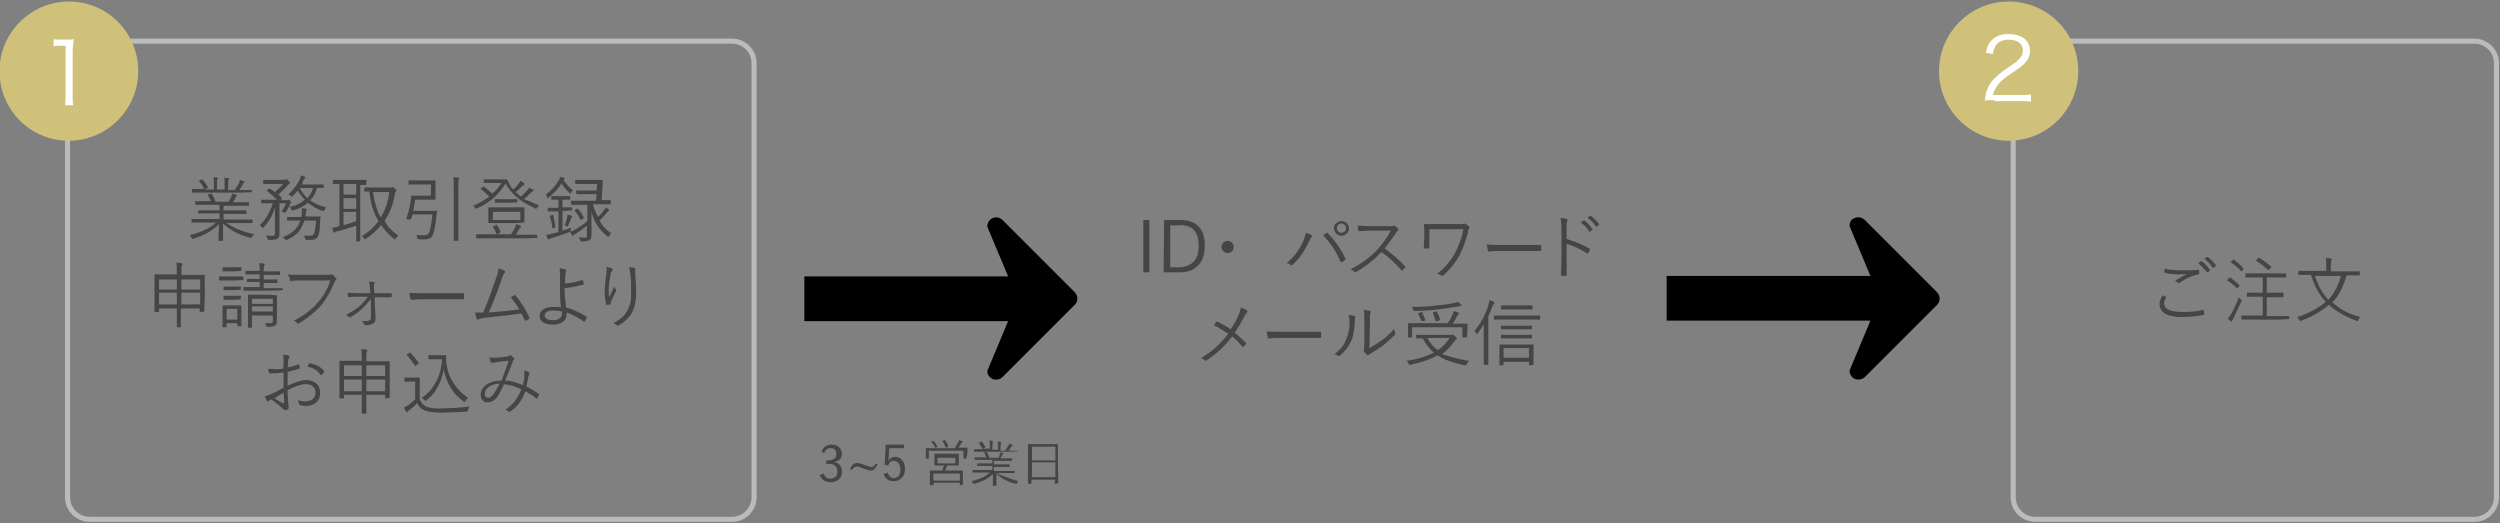 <?xml version="1.0" encoding="utf-8"?>
<!-- Generator: Adobe Illustrator 22.0.1, SVG Export Plug-In . SVG Version: 6.00 Build 0)  -->
<svg version="1.1" id="レイヤー_1" xmlns="http://www.w3.org/2000/svg" xmlns:xlink="http://www.w3.org/1999/xlink" x="0px"
	 y="0px" viewBox="0 0 492 103" style="enable-background:new 0 0 492 103; width: 492px; height:103px;" xml:space="preserve">
<rect x="0" y="0" width="492" height="103" fill="#808080" stroke="none"/>
<style type="text/css">
	.st0{enable-background:new    ;}
	.st1{fill:#464546;}
	.st2{fill:none;stroke:#BBBBBB;stroke-miterlimit:10;}
	.st3{fill:#CFC17A;}
	.st4{fill:#FFFFFF;}
</style>
<title>section1 (5)</title>
<g class="st0">
	<path class="st1" d="M226.2,43.3v10.3H225V43.3H226.2z"/>
	<path class="st1" d="M229.1,43.3h3.2c1.7,0,2.9,0.5,3.7,1.4c0.8,0.9,1.1,2.1,1.1,3.7c0,1.8-0.5,3.2-1.6,4.1c-0.9,0.8-2,1.1-3.5,1.1
		h-3L229.1,43.3L229.1,43.3z M230.3,44.3v8.3h1.7c1.2,0,2.2-0.4,2.9-1.1c0.7-0.7,1-1.8,1-3.1c0-2.8-1.2-4.1-3.7-4.1
		C232.2,44.4,230.3,44.4,230.3,44.3z"/>
</g>
<g class="st0">
	<path class="st1" d="M241.6,47.4c0.3,0,0.6,0.1,0.9,0.4c0.2,0.2,0.3,0.5,0.3,0.8s-0.1,0.6-0.4,0.9c-0.2,0.2-0.5,0.3-0.8,0.3
		s-0.6-0.1-0.9-0.4c-0.2-0.2-0.3-0.5-0.3-0.8s0.1-0.6,0.4-0.9C241,47.5,241.3,47.4,241.6,47.4z"/>
</g>
<g class="st0">
	<path class="st1" d="M253.2,51.8c1.5-1.3,2.6-2.7,3.3-4.4c0.3-0.7,0.4-1.2,0.5-1.6c0.5,0.2,0.9,0.3,1.1,0.5c0.1,0,0.1,0.1,0.1,0.2
		c0,0.1,0,0.1-0.1,0.2c-0.2,0.2-0.3,0.4-0.5,0.8c-0.8,1.8-1.8,3.3-3.2,4.6c-0.1,0.1-0.2,0.1-0.3,0.1c-0.1,0-0.1,0-0.2-0.1
		C253.8,51.9,253.5,51.8,253.2,51.8z M260.4,46.3c0.3-0.2,0.5-0.4,0.6-0.4s0.1-0.1,0.1-0.1s0.1,0,0.2,0.1c1.4,1.4,2.5,3,3.5,5
		c0,0.1,0,0.1,0,0.1c0,0.1,0,0.1-0.1,0.2c-0.3,0.2-0.5,0.4-0.7,0.4h-0.1c0,0-0.1,0-0.1-0.1C263,49.5,261.8,47.8,260.4,46.3z
		 M264,43.5c0.4,0,0.8,0.2,1.1,0.5c0.2,0.3,0.4,0.6,0.4,0.9c0,0.4-0.2,0.8-0.5,1.1c-0.3,0.2-0.6,0.4-1,0.4s-0.8-0.2-1.1-0.5
		c-0.2-0.3-0.4-0.6-0.4-1s0.2-0.8,0.5-1C263.4,43.6,263.7,43.5,264,43.5z M264,44c-0.3,0-0.5,0.1-0.7,0.3s-0.2,0.4-0.2,0.6
		c0,0.3,0.1,0.5,0.3,0.7c0.2,0.2,0.4,0.2,0.6,0.2c0.3,0,0.5-0.1,0.7-0.3s0.2-0.4,0.2-0.6c0-0.3-0.1-0.5-0.3-0.6
		C264.5,44.1,264.3,44,264,44z"/>
</g>
<g class="st0">
	<path class="st1" d="M272.5,48.9c1.5,1.1,2.8,2.2,4,3.5c0.1,0.1,0.1,0.1,0.1,0.1s0,0.1-0.1,0.2c-0.1,0.1-0.3,0.3-0.5,0.5l-0.1,0.1
		c0,0-0.1,0-0.1-0.1c-1.1-1.3-2.4-2.5-3.9-3.6c-1.6,1.6-3.2,2.9-5,3.9c-0.1,0-0.1,0.1-0.2,0.1s-0.1,0-0.2-0.1
		c-0.1-0.2-0.4-0.3-0.7-0.5c1.9-1,3.7-2.2,5.2-3.8c1-1.1,1.9-2.3,2.7-3.8h-4.2c-0.5,0-1.2,0-2,0.1c-0.1,0-0.1,0-0.2-0.2
		c-0.1-0.3-0.1-0.6-0.1-0.9c0.5,0,1.2,0.1,2.2,0.1h4.1c0.4,0,0.7,0,0.8-0.1h0.1c0.1,0,0.1,0,0.2,0.1c0.2,0.2,0.4,0.3,0.6,0.6v0.1
		c0,0.1,0,0.1-0.1,0.2c-0.1,0.1-0.3,0.3-0.4,0.5C274,46.9,273.3,47.9,272.5,48.9z"/>
</g>
<g class="st0">
	<path class="st1" d="M281.3,45v2c0,0.8,0,1.3,0,1.7c0,0.1-0.1,0.2-0.2,0.2h-0.7c-0.1,0-0.2,0-0.2-0.2c0-0.7,0.1-1.2,0.1-1.7v-1.2
		c0-0.6,0-1.1-0.1-1.6c0-0.1,0-0.1,0.1-0.1c0.6,0,1.3,0,2,0h5c0.5,0,0.8,0,0.9-0.1c0.1,0,0.1,0,0.1,0c0.1,0,0.1,0,0.2,0.1
		c0.2,0.1,0.4,0.3,0.6,0.5c0.1,0.1,0.1,0.1,0.1,0.2c0,0.1,0,0.1-0.1,0.2c-0.1,0.1-0.2,0.3-0.2,0.7c-0.4,1.6-0.9,3-1.6,4.4
		c-0.8,1.5-1.9,2.9-3.3,4.1c-0.1,0.1-0.2,0.1-0.2,0.1c-0.1,0-0.1,0-0.2-0.1c-0.2-0.2-0.5-0.3-0.8-0.3c1.6-1.2,2.8-2.7,3.6-4.2
		c0.7-1.4,1.3-2.9,1.6-4.6h-6.7V45z"/>
</g>
<g class="st0">
	<path class="st1" d="M292.6,48.1c0.6,0.1,1.7,0.1,3.1,0.1h4.3c1,0,2,0,3.1,0h0.1c0.1,0,0.1,0.1,0.1,0.2c0,0.1,0,0.2,0,0.4
		c0,0.1,0,0.3,0,0.4c0,0.1,0,0.2-0.1,0.2c0,0,0,0-0.1,0c-0.7,0-1.7,0-3,0h-5.2c-0.6,0-1.1,0-1.5,0.1c-0.1,0-0.2,0-0.3,0
		c-0.1,0-0.1,0-0.1,0c-0.1,0-0.2-0.1-0.2-0.2C292.7,48.9,292.7,48.5,292.6,48.1z"/>
</g>
<g class="st0">
	<path class="st1" d="M308.2,47c1.6,0.5,3.2,1.1,4.6,1.9c0.1,0,0.1,0.1,0.1,0.1s0,0,0,0.1c-0.1,0.3-0.2,0.5-0.3,0.7
		c-0.1,0.1-0.1,0.1-0.1,0.1h-0.1c-1.3-0.8-2.6-1.5-4.1-1.9v3.3c0,0.4,0,0.9,0,1.5c0,0.8,0,1.3,0,1.4l0,0c0,0.1-0.1,0.1-0.2,0.1
		s-0.2,0-0.3,0c-0.1,0-0.3,0-0.4,0s-0.2-0.1-0.2-0.2c0-0.8,0.1-1.8,0.1-2.8v-6.2c0-1-0.1-1.7-0.2-2.2c0.6,0,0.9,0.1,1.2,0.2
		c0.1,0,0.2,0.1,0.2,0.2c0,0,0,0.1-0.1,0.3s-0.1,0.7-0.1,1.6V47H308.2z M311.1,43.8l0.5-0.4h0.1c0,0,0,0,0.1,0
		c0.6,0.4,1.1,1,1.6,1.7c0,0,0,0,0,0.1c0,0,0,0.1-0.1,0.1l-0.4,0.3h-0.1c0,0-0.1,0-0.1-0.1C312.3,44.8,311.8,44.3,311.1,43.8z
		 M312.4,42.8l0.5-0.3h0.1c0,0,0,0,0.1,0c0.7,0.5,1.2,1.1,1.6,1.6c0,0,0,0,0,0.1c0,0,0,0.1-0.1,0.1l-0.4,0.3h-0.1c0,0-0.1,0-0.1-0.1
		C313.6,43.8,313,43.3,312.4,42.8z"/>
</g>
<g class="st0">
	<path class="st1" d="M242.2,64.8c0.7-1,1.2-1.9,1.5-2.7c0.3-0.6,0.4-1.1,0.5-1.6c0.6,0.2,1,0.4,1.2,0.6c0.1,0,0.1,0.1,0.1,0.2
		c0,0.1,0,0.1-0.1,0.2c-0.1,0.1-0.3,0.4-0.6,0.9c-0.6,1.2-1.2,2.2-1.8,3.1c0.8,0.6,1.5,1.3,2.2,2c0,0.1,0.1,0.1,0.1,0.1
		s0,0.1-0.1,0.1c-0.1,0.1-0.2,0.3-0.5,0.5l-0.1,0.1c0,0-0.1,0-0.1-0.1c-0.7-0.8-1.3-1.4-2-2c-1.5,2-3.2,3.5-5,4.7
		c-0.1,0.1-0.2,0.1-0.2,0.1c-0.1,0-0.1,0-0.2-0.1c-0.3-0.2-0.5-0.4-0.8-0.4c2.1-1.2,3.9-2.8,5.4-4.8c-1-0.7-2-1.3-2.8-1.7
		c0.3-0.4,0.5-0.7,0.5-0.7h0.1h0.1C240.6,63.8,241.5,64.3,242.2,64.8z"/>
</g>
<g class="st0">
	<path class="st1" d="M249.3,65.2c0.6,0.1,1.7,0.1,3.1,0.1h4.3c1,0,2,0,3.1,0h0.1c0.1,0,0.1,0.1,0.1,0.2s0,0.2,0,0.4
		c0,0.1,0,0.3,0,0.4s0,0.2-0.1,0.2c0,0,0,0-0.1,0c-0.7,0-1.7,0-3,0h-5.2c-0.6,0-1.1,0-1.5,0.1c-0.1,0-0.2,0-0.3,0
		c-0.1,0-0.1,0-0.1,0c-0.1,0-0.2-0.1-0.2-0.2C249.4,65.9,249.3,65.7,249.3,65.2z"/>
</g>
<g class="st0">
	<path class="st1" d="M265.4,62c0.5,0,0.9,0.1,1.2,0.2c0.1,0,0.1,0.1,0.1,0.2c0,0,0,0.1,0,0.2c-0.1,0.2-0.1,0.6-0.1,1.1
		c-0.1,1.5-0.3,2.8-0.9,3.8c-0.4,0.9-1.1,1.7-2,2.5c-0.1,0.1-0.2,0.1-0.2,0.1c-0.1,0-0.1,0-0.2-0.1c-0.2-0.1-0.4-0.3-0.7-0.3
		c1.1-0.8,1.8-1.6,2.2-2.6c0.5-1.1,0.8-2.3,0.8-3.6C265.6,62.8,265.5,62.3,265.4,62z M269.5,68.5c0.9-0.5,1.7-1,2.4-1.5
		c0.9-0.6,1.7-1.4,2.5-2.3c0,0.3,0.1,0.6,0.2,0.9c0,0.1,0,0.1,0,0.1c0,0.1,0,0.1-0.1,0.2c-0.8,0.8-1.5,1.4-2.2,2
		c-0.8,0.6-1.6,1.1-2.4,1.6c-0.2,0.1-0.4,0.2-0.5,0.3c-0.1,0.1-0.1,0.1-0.2,0.1s-0.1,0-0.2-0.1c-0.2-0.2-0.4-0.4-0.5-0.5
		c0-0.1-0.1-0.1-0.1-0.2c0,0,0-0.1,0-0.2s0.1-0.6,0.1-1.4v-4c0-1.2,0-2-0.1-2.5c0.6,0.1,1,0.1,1.2,0.2c0.1,0,0.2,0.1,0.2,0.2
		c0,0,0,0.1-0.1,0.2c-0.1,0.2-0.1,0.8-0.1,1.9L269.5,68.5L269.5,68.5z"/>
</g>
<g class="st0">
	<path class="st1" d="M289.1,71c-0.1,0.2-0.3,0.4-0.4,0.6s-0.1,0.3-0.2,0.3c0,0-0.1,0-0.2,0c-2.5-0.5-4.3-1.2-5.4-2
		c-1.3,0.8-3.1,1.4-5.3,1.9c-0.1,0-0.2,0-0.2,0c-0.1,0-0.1-0.1-0.2-0.2c-0.1-0.3-0.2-0.4-0.4-0.6c2.2-0.3,4-0.9,5.4-1.6
		c-0.9-0.7-1.6-1.7-2.2-2.8c-0.3,0-0.6,0-0.9,0c-0.2,0-0.3,0-0.3,0c-0.1,0-0.1,0-0.1-0.1V66c0-0.1,0-0.1,0.1-0.1h1.9h4.8
		c0.1,0,0.3,0,0.3,0s0,0,0.1,0c0,0,0,0,0.1,0s0.2,0.1,0.4,0.3c0.2,0.2,0.3,0.3,0.3,0.4s0,0.1-0.1,0.2c-0.2,0.1-0.3,0.2-0.4,0.4
		c-0.7,1-1.5,1.8-2.4,2.5C284.9,70,286.7,70.7,289.1,71z M288.7,66.3c0,0.1,0,0.1-0.1,0.1h-0.7c-0.1,0-0.1,0-0.1-0.1v-1.9h-9.9v1.9
		c0,0.1,0,0.1-0.1,0.1h-0.6c-0.1,0-0.1,0-0.1-0.1v-1.4v-0.5v-0.7c0-0.1,0-0.1,0.1-0.1h1.9h5.8c0.4-0.5,0.7-1.1,1-1.8
		c0.1-0.2,0.1-0.4,0.2-0.6c0.3,0.1,0.6,0.2,0.8,0.3c0.1,0,0.2,0.1,0.2,0.2c0,0.1,0,0.1-0.1,0.2c-0.1,0.1-0.2,0.2-0.3,0.4
		c-0.2,0.5-0.5,0.9-0.8,1.4h0.9h1.9c0.1,0,0.1,0,0.1,0.1v0.6V65L288.7,66.3z M287.7,60.1c0,0.1-0.1,0.1-0.2,0.1
		c-0.2,0-0.3,0-0.5,0.1c-1.3,0.2-2.6,0.4-4,0.6c-1.7,0.2-3.2,0.3-4.6,0.3l0,0c0,0,0,0-0.1,0s-0.1,0-0.1-0.1c0,0,0-0.1-0.1-0.2
		c-0.1-0.2-0.2-0.4-0.3-0.5c1.8,0,3.5-0.1,5.1-0.3c1.3-0.1,2.3-0.3,3-0.4c0.4-0.1,0.8-0.2,1-0.3c0.3,0.2,0.5,0.4,0.7,0.6
		C287.6,60,287.7,60.1,287.7,60.1z M280.5,62.9C280.5,63,280.5,63,280.5,62.9c0,0.1,0,0.1-0.1,0.2l-0.4,0.1c-0.1,0-0.1,0-0.2,0
		c0,0-0.1,0-0.1-0.1c-0.2-0.5-0.4-0.9-0.6-1.3v-0.1c0,0,0.1-0.1,0.2-0.1l0.4-0.2c0.1,0,0.1,0,0.1,0s0.1,0,0.1,0.1
		C280.1,62,280.3,62.5,280.5,62.9z M285.3,66.5h-4.4c0.5,1,1.2,1.8,2.1,2.4C283.9,68.3,284.7,67.4,285.3,66.5z M283.4,62.9
		C283.4,63,283.5,63,283.4,62.9c0,0.1,0,0.1-0.2,0.2l-0.4,0.1c-0.1,0-0.1,0-0.2,0c0,0-0.1,0-0.1-0.1c-0.2-0.6-0.3-1.1-0.5-1.5v-0.1
		c0,0,0.1-0.1,0.2-0.1l0.4-0.1c0.1,0,0.1,0,0.1,0s0.1,0,0.1,0.1C283.1,61.9,283.3,62.4,283.4,62.9z"/>
	<path class="st1" d="M294.1,59.6c0,0.1,0,0.1-0.1,0.2c-0.1,0.1-0.2,0.3-0.3,0.5c-0.3,0.8-0.6,1.5-0.8,2v7.2v2.2
		c0,0.1,0,0.1-0.1,0.1h-0.7c-0.1,0-0.1,0-0.1-0.1v-2.2v-3.6c0-0.9,0-1.6,0-2.1c-0.4,0.7-0.8,1.3-1.2,1.8c-0.1,0.1-0.2,0.2-0.2,0.2
		s-0.1-0.1-0.1-0.2c-0.1-0.2-0.2-0.4-0.3-0.5c1.2-1.4,2.1-3.1,2.7-5c0.1-0.3,0.2-0.7,0.2-1c0.3,0.1,0.6,0.1,0.8,0.2
		C294.1,59.5,294.1,59.6,294.1,59.6z M303.1,62.8c0,0.1,0,0.1-0.1,0.1h-2h-4.9h-2c-0.1,0-0.1,0-0.1-0.1v-0.6c0-0.1,0-0.1,0.1-0.1h2
		h4.9h2c0.1,0,0.1,0,0.1,0.1V62.8z M301.8,71.8C301.8,71.8,301.8,71.8,301.8,71.8l-0.8,0.1c-0.1,0-0.1,0-0.1-0.1v-0.6h-5v0.6
		c0,0.1,0,0.1-0.1,0.1h-0.6c-0.1,0-0.1,0-0.1-0.1v-1.7v-1v-1.2c0-0.1,0-0.1,0.1-0.1h1.8h2.9h1.8c0.1,0,0.1,0,0.1,0.1v1V70
		L301.8,71.8z M301.5,64.7c0,0.1,0,0.1-0.1,0.1h-1.7h-2.5h-1.7c-0.1,0-0.1,0-0.1-0.1v-0.5c0-0.1,0-0.1,0.1-0.1h1.7h2.5h1.7
		c0.1,0,0.1,0,0.1,0.1V64.7z M301.5,66.5c0,0.1,0,0.1-0.1,0.1h-1.7h-2.5h-1.7c-0.1,0-0.1,0-0.1-0.1V66c0-0.1,0-0.1,0.1-0.1h1.7h2.5
		h1.7c0.1,0,0.1,0,0.1,0.1V66.5z M301.6,60.8c0,0.1,0,0.1-0.1,0.1h-1.7h-2.6h-1.7c-0.1,0-0.1,0-0.1-0.1v-0.6c0-0.1,0-0.1,0.1-0.1
		h1.7h2.6h1.7c0.1,0,0.1,0,0.1,0.1V60.8z M300.9,70.4v-1.9h-5v1.9H300.9z"/>
</g>
<g class="st0">
	<path class="st1" d="M425.6,58.1c0.1,0.1,0.4,0.2,0.6,0.3l0.1,0.1v0.1c-0.3,0.4-0.4,0.8-0.4,1.1c0,1.1,1.2,1.7,3.6,1.7
		c1.5,0,2.9-0.1,4-0.4h0.1c0.1,0,0.1,0,0.1,0.1c0,0.2,0.1,0.4,0.1,0.7l0,0c0,0.1-0.1,0.1-0.2,0.2c-1.2,0.2-2.6,0.4-4.2,0.4
		c-2.9,0-4.4-0.9-4.4-2.6C425,59.3,425.2,58.8,425.6,58.1z M426,52.9c1,0.2,2.1,0.3,3.5,0.3c1.1,0,2.1,0,3.1-0.1l0,0
		c0.1,0,0.1,0,0.2,0.1c0,0.2,0,0.4,0,0.6c0,0.1-0.1,0.2-0.2,0.2c-1.1,0.2-2.3,0.7-3.6,1.6c-0.1,0.1-0.1,0.1-0.2,0.1
		c-0.1,0-0.1,0-0.2-0.1c-0.2-0.1-0.4-0.2-0.6-0.3c0.8-0.5,1.6-1,2.4-1.4c-0.4,0-0.9,0.1-1.5,0.1c-1.1,0-2.1-0.1-2.8-0.3
		c-0.1,0-0.1-0.1-0.1-0.2C425.9,53.5,425.9,53.3,426,52.9z M432.6,51.8l0.5-0.4h0.1c0,0,0,0,0.1,0c0.6,0.4,1.1,1,1.6,1.7
		c0,0,0,0,0,0.1v0.1l-0.4,0.3h-0.1c0,0-0.1,0-0.1-0.1C433.7,52.9,433.2,52.3,432.6,51.8z M433.8,50.9l0.5-0.3h0.1c0,0,0,0,0.1,0
		c0.7,0.5,1.2,1.1,1.6,1.6c0,0,0,0,0,0.1c0,0,0,0.1-0.1,0.1l-0.4,0.3c0,0,0,0-0.1,0c0,0-0.1,0-0.1-0.1
		C435,51.9,434.4,51.4,433.8,50.9z"/>
</g>
<g class="st0">
	<path class="st1" d="M440.7,56.1L440.7,56.1c0,0.1,0,0.2,0,0.2l-0.3,0.4c-0.1,0.1-0.1,0.1-0.1,0.1s-0.1,0-0.1-0.1
		c-0.6-0.6-1.2-1.1-1.9-1.5c0,0,0,0,0-0.1s0-0.1,0.1-0.1l0.3-0.3c0.1-0.1,0.1-0.1,0.1-0.1h0.1C439.4,55,440.1,55.5,440.7,56.1z
		 M441.1,59.3c-0.5,1.1-1,2.2-1.5,3.2c-0.2,0.4-0.3,0.6-0.3,0.6c0,0.1-0.1,0.2-0.1,0.2s-0.1,0-0.2-0.1c-0.2-0.1-0.4-0.3-0.6-0.5
		c0.3-0.3,0.6-0.7,0.8-1.1c0.5-0.9,1-2,1.4-3.1c0.1,0.1,0.2,0.3,0.4,0.4c0.1,0.1,0.2,0.2,0.2,0.2C441.1,59,441.1,59.1,441.1,59.3z
		 M441.5,52.8C441.5,52.8,441.5,52.8,441.5,52.8c0,0.1,0,0.2,0,0.2l-0.3,0.3c0,0.1-0.1,0.1-0.1,0.1s-0.1,0-0.1-0.1
		c-0.6-0.7-1.3-1.2-1.9-1.6l-0.1-0.1c0,0,0-0.1,0.1-0.1l0.3-0.3c0.1-0.1,0.1-0.1,0.1-0.1s0,0,0.1,0
		C440.3,51.6,440.9,52.1,441.5,52.8z M450.5,62.8C450.5,62.8,450.5,62.8,450.5,62.8l-2.1,0.1h-5.2h-2c-0.1,0-0.1,0-0.1-0.1v-0.6
		c0-0.1,0-0.1,0.1-0.1h2h2.1v-3.7h-1.1h-1.9c-0.1,0-0.1,0-0.1-0.1v-0.6c0-0.1,0-0.1,0.1-0.1h1.9h1.1v-3h-1.4H442
		c-0.1,0-0.1,0-0.1-0.1v-0.6c0-0.1,0-0.1,0.1-0.1h1.9h4h1.9c0.1,0,0.1,0,0.1,0.1v0.6c0,0.1,0,0.1-0.1,0.1h-1.9h-1.8v3h1.4h1.8
		c0.1,0,0.1,0,0.1,0.1v0.7c0,0.1,0,0.1-0.1,0.1h-1.8h-1.4v3.7h2.3h2c0.1,0,0.1,0,0.1,0.1V62.8z M447,52.5
		C447.1,52.5,447.1,52.6,447,52.5c0,0.1,0,0.2-0.1,0.2l-0.3,0.3c-0.1,0.1-0.1,0.1-0.2,0.1h-0.1c-0.7-0.7-1.4-1.2-2.2-1.7l-0.1-0.1
		c0,0,0-0.1,0.1-0.2l0.3-0.3c0.1-0.1,0.1-0.1,0.1-0.1s0,0,0.1,0C445.5,51.3,446.2,51.8,447,52.5z"/>
	<path class="st1" d="M464.5,62.4c-0.1,0.1-0.3,0.3-0.4,0.6c-0.1,0.2-0.1,0.2-0.2,0.2s-0.1,0-0.2-0.1c-2.2-0.8-4-1.9-5.4-3.1
		c-1.4,1.2-3.2,2.3-5.4,3.1c-0.1,0-0.2,0.1-0.2,0.1c-0.1,0-0.1-0.1-0.2-0.2c-0.1-0.3-0.3-0.4-0.4-0.6c2.4-0.8,4.2-1.8,5.6-3
		c-1.2-1.3-2.2-3-2.9-5.3h-0.5h-1.9c-0.1,0-0.1,0-0.1-0.1v-0.6c0-0.1,0-0.1,0.1-0.1h1.9h3.5v-1c0-0.7,0-1.2-0.1-1.5
		c0.4,0,0.8,0,1,0.1c0.1,0,0.2,0.1,0.2,0.1s0,0.1-0.1,0.3c0,0.1-0.1,0.5-0.1,1.1v1h3.7h1.9c0.1,0,0.1,0,0.1,0.1v0.6
		c0,0.1,0,0.1-0.1,0.1h-1.9h-0.6c-0.6,2.2-1.5,4-2.8,5.3C460.4,60.8,462.2,61.8,464.5,62.4z M460.7,54.3h-5.1c0.6,2,1.5,3.5,2.6,4.7
		C459.4,57.8,460.2,56.1,460.7,54.3z"/>
</g>
<path class="st2" d="M400.5,8.1H487c2.3,0,4.3,1.9,4.3,4.3v85.5c0,2.3-1.9,4.3-4.3,4.3h-86.5c-2.3,0-4.3-1.9-4.3-4.3V12.4
	C396.2,10,398.1,8.1,400.5,8.1z"/>
<path class="st3" d="M409,14c0,7.5-6.1,13.7-13.7,13.7c-7.5,0-13.7-6.1-13.7-13.7s6.2-13.7,13.7-13.7C402.9,0.3,409,6.4,409,14
	L409,14z"/>
<g class="st0">
	<path class="st4" d="M392.5,19.7c-1.1,0-1.3,0-1.9,0.1c0.2-1.3,0.2-1.6,0.5-2.2c0.4-1.1,1.1-2,2.2-2.9c0.6-0.5,0.6-0.5,2.6-1.9
		c1.7-1.1,2.2-1.9,2.2-2.9c0-1.3-1.1-2.1-2.8-2.1c-1.1,0-2,0.4-2.5,1.1c-0.3,0.5-0.5,0.9-0.6,1.7l-1.4-0.2c0.3-1.2,0.5-1.8,1.1-2.4
		c0.8-0.9,1.9-1.3,3.4-1.3c2.6,0,4.2,1.3,4.2,3.3c0,0.9-0.3,1.7-1,2.4c-0.5,0.6-1,0.9-2.9,2.2c-1.3,0.9-1.9,1.4-2.4,2.1
		c-0.5,0.7-0.8,1.2-1,2h5.4c0.9,0,1.4,0,2.1-0.1V20c-0.7-0.1-1.2-0.1-2.1-0.1h-5.1V19.7z"/>
</g>
<g class="st0">
	<path class="st1" d="M50,46.1c-0.1,0.1-0.2,0.3-0.4,0.5c-0.1,0.2-0.2,0.2-0.2,0.2s-0.1,0-0.2,0c-2.2-0.6-3.9-1.5-5.3-2.8
		c0,1,0,1.8,0,2.6c0,0.4,0,0.7,0,0.7c0,0.1,0,0.1-0.1,0.1h-0.7c-0.1,0-0.1,0-0.1-0.1c0,0,0-0.2,0-0.5c0-0.8,0.1-1.7,0.1-2.7
		c-0.7,0.7-1.5,1.3-2.4,1.8c-0.7,0.4-1.6,0.7-2.6,1.1c-0.1,0-0.2,0-0.2,0c-0.1,0-0.1-0.1-0.2-0.2c-0.1-0.2-0.2-0.3-0.4-0.5
		c2.3-0.6,4.1-1.4,5.2-2.5h-2.9h-1.8c-0.1,0-0.1,0-0.1-0.1v-0.5c0-0.1,0-0.1,0.1-0.1h1.8h3.6V42h-2.1h-2C39,42,39,42,39,42v-0.5
		c0-0.1,0-0.1,0.1-0.1h2h2.1v-1.1h-2.8h-1.9c-0.1,0-0.1,0-0.1-0.1v-0.5c0-0.1,0-0.1,0.1-0.1h1.9h1.1c-0.2-0.5-0.4-0.9-0.6-1.2v-0.1
		c0,0,0.1-0.1,0.2-0.1l0.4-0.1c0.1,0,0.1,0,0.1,0s0.1,0,0.1,0.1c0.2,0.3,0.5,0.8,0.7,1.5H45c0.2-0.3,0.3-0.6,0.5-1
		c0.1-0.1,0.1-0.3,0.2-0.6c0.2,0,0.5,0.1,0.7,0.2c0.1,0,0.2,0.1,0.2,0.2c0,0,0,0.1-0.1,0.2c-0.1,0-0.1,0.1-0.2,0.3
		c-0.1,0.3-0.3,0.5-0.5,0.8H47h1.9c0.1,0,0.1,0,0.1,0.1v0.5c0,0.1,0,0.1-0.1,0.1H47h-3v0.9h2.4h2c0.1,0,0.1,0,0.1,0.1v0.5
		c0,0.1,0,0.1-0.1,0.1h-2H44v1.1h3.8h1.8c0.1,0,0.1,0,0.1,0.1v0.5c0,0.1,0,0.1-0.1,0.1h-1.8h-3.2C45.9,44.8,47.7,45.6,50,46.1z
		 M49.8,37.8C49.8,37.8,49.8,37.8,49.8,37.8l-1.9,0.1h-8.2h-1.8c-0.1,0-0.1,0-0.1-0.1v-0.5c0-0.1,0-0.1,0.1-0.1h1.8h0.5
		c-0.3-0.6-0.6-1.1-1-1.5v-0.1c0,0,0-0.1,0.1-0.1l0.4-0.2h0.1c0,0,0.1,0,0.1,0.1c0.3,0.4,0.7,0.8,1,1.4c0,0,0,0,0,0.1
		c0,0,0,0.1-0.1,0.1l-0.5,0.3h1.8v-1.1c0-0.6,0-1-0.1-1.3c0.3,0,0.6,0,0.8,0.1c0.1,0,0.1,0.1,0.1,0.1c0,0.1,0,0.1-0.1,0.2
		c-0.1,0.1-0.1,0.4-0.1,0.9v1.1h1.5v-1c0-0.6,0-1-0.1-1.3c0.3,0,0.6,0,0.9,0.1c0.1,0,0.1,0.1,0.1,0.1s0,0.1-0.1,0.2
		c-0.1,0.2-0.1,0.4-0.1,0.9v1.1h1.3c0.3-0.4,0.5-0.8,0.8-1.3c0.1-0.2,0.2-0.5,0.2-0.7c0.2,0.1,0.5,0.1,0.8,0.3
		c0.1,0,0.1,0.1,0.1,0.1c0,0.1,0,0.1-0.1,0.2c-0.1,0.1-0.2,0.1-0.2,0.3c-0.2,0.4-0.5,0.8-0.7,1.1h0.6h1.8c0.1,0,0.1,0,0.1,0.1v0.3
		H49.8z"/>
	<path class="st1" d="M57.3,39.8c0,0.1,0,0.1-0.1,0.2c-0.1,0-0.1,0.2-0.2,0.4c-0.2,0.4-0.4,0.8-0.7,1.3c-0.1,0.1-0.1,0.2-0.2,0.2
		c0,0-0.1,0-0.2-0.1c-0.1-0.1-0.3-0.1-0.5-0.2c0.4-0.6,0.7-1.1,0.9-1.6H55v4.1v1.9c0,0.4-0.1,0.8-0.4,1c-0.2,0.1-0.6,0.2-1.2,0.2
		c-0.2,0-0.3,0-0.5,0c-0.1,0-0.2,0-0.2-0.1s-0.1-0.1-0.1-0.2c-0.1-0.2-0.1-0.4-0.3-0.6c0.4,0.1,0.9,0.1,1.3,0.1c0.2,0,0.4,0,0.4-0.1
		c0.1-0.1,0.1-0.2,0.1-0.4v-3.3c0-0.4,0-1,0-1.7c-0.5,1.5-1.2,2.8-2.2,3.8c-0.1,0.1-0.2,0.2-0.2,0.2c-0.1,0-0.1-0.1-0.2-0.2
		c-0.1-0.2-0.2-0.3-0.4-0.4c1.1-0.9,1.9-2.3,2.6-4.3h-0.6h-1.6c-0.1,0-0.1,0-0.1-0.1v-0.5c0-0.1,0-0.1,0.1-0.1h1.6h1.4
		c-0.6-0.6-1.2-1.1-1.9-1.7l-0.1-0.1c0,0,0-0.1,0.1-0.1l0.3-0.2c0.1-0.1,0.1-0.1,0.1-0.1h0.1c0.5,0.3,0.8,0.6,1,0.7
		c0.7-0.6,1.2-1.1,1.6-1.6h-2.3h-1.5c-0.1,0-0.1,0-0.1-0.1v-0.6c0-0.1,0-0.1,0.1-0.1h1.5h2.5c0.1,0,0.2,0,0.3-0.1c0.1,0,0.1,0,0.2,0
		c0.1,0,0.2,0.1,0.4,0.3s0.3,0.3,0.3,0.4c0,0.1-0.1,0.1-0.2,0.2c-0.1,0-0.2,0.2-0.4,0.4c-0.6,0.7-1.2,1.2-1.7,1.7l0.6,0.6l0.1,0.1
		c0,0,0,0.1-0.1,0.2l-0.2,0.2h1.2c0.1,0,0.2,0,0.3-0.1h0.1c0.1,0,0.2,0.1,0.3,0.2C57.2,39.6,57.3,39.8,57.3,39.8z M63.1,42.8
		L63,43.5c0,0.9-0.1,1.6-0.1,1.9c-0.1,0.5-0.2,0.8-0.3,1.1c-0.3,0.5-0.7,0.7-1.3,0.7c-0.2,0-0.5,0-0.9,0c-0.1,0-0.2,0-0.3-0.1
		c0,0-0.1-0.1-0.1-0.3s-0.1-0.4-0.2-0.5c0.5,0.1,0.9,0.1,1.2,0.1c0.4,0,0.6-0.1,0.7-0.3c0.2-0.3,0.4-1.2,0.5-2.7h-2.3
		c-0.3,0.9-0.7,1.7-1.3,2.4c-0.5,0.5-1.2,1-2.1,1.4c-0.1,0.1-0.2,0.1-0.2,0.1c-0.1,0-0.1-0.1-0.2-0.2c-0.1-0.2-0.3-0.3-0.5-0.4
		c1.8-0.7,3-1.7,3.5-3.3h-0.7h-1.8c-0.1,0-0.1,0-0.1-0.1v-0.5c0-0.1,0-0.1,0.1-0.1h1.8h0.9c0.1-0.3,0.1-0.6,0.1-1c0,0,0-0.1,0-0.2
		c0-0.1,0-0.3,0-0.5c0.3,0,0.6,0,0.8,0.1c0.1,0,0.2,0.1,0.2,0.1c0,0.1,0,0.2-0.1,0.2c0,0-0.1,0.2-0.1,0.5s-0.1,0.5-0.1,0.7h1.1H63
		C63.1,42.6,63.1,42.6,63.1,42.8L63.1,42.8z M64.2,40.8c-0.2,0.2-0.3,0.4-0.3,0.5c-0.1,0.2-0.1,0.2-0.2,0.2c0,0-0.1,0-0.2,0
		c-1.1-0.3-2-0.9-2.9-1.6c-0.8,0.7-1.8,1.2-2.9,1.5c-0.1,0-0.2,0-0.2,0c-0.1,0-0.1-0.1-0.2-0.2c-0.1-0.2-0.2-0.4-0.3-0.5
		c1.2-0.2,2.2-0.7,3-1.4c-0.6-0.6-1.1-1.2-1.4-1.8c-0.3,0.3-0.6,0.7-1,1.1c-0.1,0.1-0.1,0.1-0.2,0.1c0,0-0.1,0-0.2-0.1
		c-0.1-0.2-0.3-0.3-0.5-0.3c0.9-0.8,1.6-1.7,2.2-2.8c0.2-0.4,0.3-0.7,0.3-1c0.3,0.1,0.6,0.2,0.8,0.3c0.1,0,0.1,0.1,0.1,0.1
		c0,0.1,0,0.1-0.1,0.2c-0.1,0-0.2,0.2-0.3,0.4l-0.3,0.8h2.7h1.5c0.1,0,0.1,0,0.1,0.1v0.5c0,0.1,0,0.1-0.1,0.1c0,0-0.1,0-0.2,0
		c-0.3,0-0.7,0-1,0c-0.3,1-0.7,1.8-1.4,2.4C62,40.1,63.1,40.6,64.2,40.8z M61.6,37H59c0.3,0.7,0.8,1.3,1.5,2
		C61,38.4,61.4,37.8,61.6,37z"/>
	<path class="st1" d="M72.1,36.3C72.1,36.3,72.1,36.3,72.1,36.3l-0.2,0.1c-0.3,0-0.6,0-1,0v9.5v1.5c0,0.1,0,0.1-0.1,0.1h-0.6
		c-0.1,0-0.1,0-0.1-0.1v-1.5v-1.5c-1.2,0.4-2.4,0.8-3.7,1.1c-0.3,0.1-0.5,0.1-0.5,0.2c-0.1,0.1-0.1,0.1-0.2,0.1s-0.1,0-0.1-0.2
		c-0.1-0.3-0.2-0.5-0.2-0.8c0.4,0,0.8-0.1,1.1-0.2l0.3-0.1v-8.3c-0.3,0-0.6,0-0.9,0c-0.2,0-0.3,0-0.3,0c-0.1,0-0.1,0-0.1-0.1v-0.6
		c0-0.1,0-0.1,0.1-0.1h1.8h2.8H72c0.1,0,0.1,0,0.1,0.1L72.1,36.3L72.1,36.3z M70.1,38.3v-2.1h-2.5v2.1H70.1z M70.1,41.1V39h-2.5v2.1
		H70.1z M70.1,43.5v-1.8h-2.5v2.6C68.5,44.1,69.4,43.8,70.1,43.5z M78.4,46.4c-0.2,0.2-0.4,0.3-0.5,0.5c-0.1,0.1-0.1,0.2-0.2,0.2
		c0,0-0.1,0-0.2-0.1c-1-0.8-1.8-1.7-2.5-2.7c-0.8,1-1.8,1.9-3,2.7c-0.1,0.1-0.2,0.1-0.2,0.1s-0.1-0.1-0.2-0.2
		c-0.1-0.2-0.2-0.3-0.4-0.4c1.3-0.8,2.4-1.8,3.3-3c-1-1.6-1.6-3.5-1.8-5.8c-0.3,0-0.5,0-0.7,0c-0.1,0-0.2,0-0.2,0
		c-0.1,0-0.1,0-0.1-0.1V37c0-0.1,0-0.1,0.1-0.1h1.7h3.3c0.2,0,0.3,0,0.3,0c0.1,0,0.1-0.1,0.2-0.1s0.2,0.1,0.4,0.3
		c0.2,0.2,0.3,0.3,0.3,0.4c0,0,0,0.1-0.1,0.2c-0.1,0.1-0.1,0.3-0.2,0.5c-0.3,2-1,3.8-2,5.2C76.2,44.6,77.2,45.5,78.4,46.4z
		 M76.6,37.8h-3.2c0.3,2,0.8,3.7,1.5,5C75.8,41.4,76.4,39.8,76.6,37.8z"/>
	<path class="st1" d="M86,41.5l-0.1,0.9c-0.2,2.1-0.5,3.4-0.8,4c-0.3,0.5-0.8,0.7-1.5,0.7c-0.4,0-0.8,0-1.1,0c-0.1,0-0.2,0-0.3-0.1
		c0,0-0.1-0.1-0.1-0.2c0-0.3-0.1-0.5-0.2-0.6c0.5,0.1,1,0.1,1.5,0.1c0.4,0,0.7-0.1,0.9-0.3c0.4-0.6,0.6-1.9,0.8-3.8h-3.9l-0.3,0.9
		c0,0.1-0.1,0.1-0.2,0.1s-0.2,0-0.3,0c-0.3,0-0.4-0.1-0.4-0.2c0,0,0,0,0-0.1c0.4-1.2,0.7-2.3,0.8-3.3c0.1-0.4,0.1-0.7,0.1-1
		c0-0.1,0-0.1,0.1-0.1h1.3h2.5v-2.2H82h-1.5c-0.1,0-0.1,0-0.1-0.1v-0.6c0-0.1,0-0.1,0.1-0.1H82h2.1h1.5c0.1,0,0.1,0,0.1,0.1v1.2v1.2
		v1.2c0,0.1,0,0.1-0.1,0.1h-1.5h-2.4c-0.1,0.8-0.2,1.5-0.4,2.2h3.1h1.5C85.9,41.4,86,41.4,86,41.5z M90.4,35c0,0,0,0.1-0.1,0.3
		c-0.1,0.3-0.1,0.9-0.1,1.8v7.8v2.4c0,0.1,0,0.1-0.1,0.1h-0.7c-0.1,0-0.1,0-0.1-0.1V45v-7.8c0-1.2,0-2-0.1-2.3c0.5,0,0.8,0,1,0.1
		C90.4,34.9,90.4,34.9,90.4,35z"/>
	<path class="st1" d="M106.1,40.4c-0.1,0.1-0.3,0.3-0.4,0.5c-0.1,0.1-0.1,0.2-0.2,0.2c0,0-0.1,0-0.2-0.1c-1.5-0.7-2.7-1.4-3.6-2.2
		s-1.6-1.6-2.2-2.7c-0.7,1.1-1.5,2.1-2.4,2.9c-0.8,0.7-1.9,1.4-3.2,2c-0.1,0-0.2,0.1-0.2,0.1s-0.1-0.1-0.2-0.2
		c-0.1-0.1-0.2-0.3-0.4-0.4c1.3-0.5,2.3-1.2,3.2-1.8c-0.5-0.5-1-1-1.6-1.4c0,0-0.1,0-0.1-0.1c0,0,0-0.1,0.1-0.1l0.3-0.3
		c0.1,0,0.1-0.1,0.1-0.1h0.1c0.6,0.4,1.1,0.9,1.7,1.4c0.7-0.6,1.3-1.3,1.8-2.1h-2h-1.4c-0.1,0-0.1,0-0.1-0.1v-0.5
		c0-0.1,0-0.1,0.1-0.1h1.4h1.9h1.1c0.1,0,0.1,0.1,0.2,0.2c0.2,0.4,0.3,0.7,0.5,1c0.1,0.2,0.3,0.5,0.6,0.8c0.5-0.4,0.8-0.8,1.1-1.2
		c0.2-0.2,0.3-0.4,0.3-0.5c0.3,0.1,0.5,0.3,0.7,0.4c0.1,0.1,0.1,0.1,0.1,0.2c0,0.1,0,0.1-0.1,0.2c-0.1,0.1-0.3,0.2-0.4,0.3
		c-0.4,0.4-0.8,0.8-1.2,1.1c0.3,0.3,0.7,0.6,1,0.9c0.4-0.4,0.9-0.8,1.3-1.3c0.2-0.2,0.3-0.4,0.4-0.5c0.3,0.2,0.5,0.3,0.7,0.4
		c0.1,0.1,0.1,0.1,0.1,0.2l0,0c0,0.1-0.1,0.1-0.2,0.2c-0.1,0-0.3,0.2-0.4,0.3c-0.4,0.4-0.8,0.8-1.3,1.2
		C104.1,39.5,105,40,106.1,40.4z M105.8,46.8C105.8,46.9,105.8,46.9,105.8,46.8l-1.9,0.1h-8.3h-1.8c-0.1,0-0.1,0-0.1-0.1v-0.6
		c0-0.1,0-0.1,0.1-0.1h1.8h5c0.2-0.4,0.5-0.8,0.7-1.2c0.1-0.3,0.2-0.5,0.3-0.8c0.3,0.1,0.6,0.2,0.8,0.3c0.1,0,0.1,0.1,0.1,0.2
		c0,0,0,0.1-0.1,0.2c-0.1,0.1-0.2,0.2-0.3,0.4c-0.3,0.6-0.5,0.9-0.6,1h2.3h1.8c0.1,0,0.1,0,0.1,0.1L105.8,46.8L105.8,46.8z
		 M103.2,43.8C103.2,43.9,103.2,43.9,103.2,43.8l-2,0.1H98h-1.8c-0.1,0-0.1,0-0.1-0.1v-1v-0.9v-1c0-0.1,0-0.1,0.1-0.1H98h3.2h1.9
		c0.1,0,0.1,0,0.1,0.1v1v0.9V43.8z M102.4,43.3v-1.6H97v1.6H102.4z M98.5,45.6L98.5,45.6c0,0.1,0,0.2-0.1,0.2L98,46
		c-0.1,0-0.1,0.1-0.2,0.1c0,0-0.1,0-0.1-0.1c-0.2-0.5-0.4-1-0.7-1.3v-0.1c0,0,0.1-0.1,0.2-0.1l0.4-0.2c0.1,0,0.1-0.1,0.1-0.1
		s0.1,0,0.1,0.1C98.1,44.8,98.3,45.1,98.5,45.6z M101.8,39.8C101.8,39.8,101.8,39.8,101.8,39.8l-1.5,0.1h-1.4h-1.4
		c-0.1,0-0.1,0-0.1-0.1v-0.5c0-0.1,0-0.1,0.1-0.1h1.4h1.4h1.4c0.1,0,0.1,0,0.1,0.1V39.8z"/>
	<path class="st1" d="M112.8,37.5c-0.2,0.1-0.3,0.2-0.4,0.4c-0.1,0.1-0.1,0.2-0.1,0.2s-0.1,0-0.2-0.1c-0.6-0.6-1.2-1.2-1.6-1.9
		c-0.5,0.9-1.4,1.8-2.5,2.8c-0.1,0.1-0.2,0.1-0.2,0.1c-0.1,0-0.1-0.1-0.1-0.2c-0.1-0.2-0.2-0.4-0.3-0.5c1.1-0.8,1.9-1.7,2.5-2.7
		c0.2-0.3,0.3-0.5,0.3-0.8c0.3,0.1,0.6,0.1,0.8,0.2c0.1,0,0.1,0.1,0.1,0.1c0,0.1,0,0.1-0.1,0.2l-0.1,0.1
		C111.4,36.3,112.1,36.9,112.8,37.5z M112.6,41.4C112.6,41.5,112.6,41.5,112.6,41.4l-1.6,0.1h-0.3v3.9c0.6-0.2,1.2-0.4,1.7-0.6
		c0,0.2-0.1,0.4-0.1,0.5s0,0.2-0.1,0.3c0,0-0.1,0.1-0.2,0.1c-1,0.4-2.1,0.7-3.3,1.1c-0.3,0.1-0.4,0.1-0.5,0.2
		c-0.1,0.1-0.1,0.1-0.2,0.1s-0.1,0-0.2-0.1c-0.1-0.2-0.2-0.4-0.3-0.8c0.4,0,0.7-0.1,1.1-0.2c0.7-0.2,1.1-0.3,1.3-0.3v-4.1h-0.5h-1.5
		c-0.1,0-0.1,0-0.1-0.1V41c0-0.1,0-0.1,0.1-0.1h1.5h0.5v-1.6h-0.1h-1.2c-0.1,0-0.1,0-0.1-0.1v-0.5c0-0.1,0-0.1,0.1-0.1h1.2h1.1h1.2
		c0.1,0,0.1,0,0.1,0.1v0.5c0,0.1,0,0.1-0.1,0.1h-1.2h-0.2v1.5h0.3h1.5c0.1,0,0.1,0,0.1,0.1C112.6,40.9,112.6,41.4,112.6,41.4z
		 M109.3,44.6L109.3,44.6c0,0.1,0,0.2-0.1,0.2l-0.3,0.1c-0.1,0-0.1,0-0.1,0s-0.1,0-0.1-0.1c-0.1-0.7-0.2-1.5-0.5-2.2v-0.1
		c0,0,0.1-0.1,0.2-0.1l0.3-0.1c0.1,0,0.1,0,0.1,0s0.1,0,0.1,0.1C109,43.1,109.2,43.8,109.3,44.6z M112.6,42.6c0,0,0,0.1-0.1,0.2
		c-0.1,0.1-0.1,0.2-0.2,0.4c-0.2,0.5-0.3,0.9-0.5,1.2c0,0.1-0.1,0.2-0.1,0.2s-0.1,0-0.2-0.1s-0.3-0.1-0.4-0.1c0.2-0.5,0.4-1,0.5-1.7
		c0-0.2,0.1-0.3,0.1-0.5c0.3,0.1,0.5,0.2,0.7,0.2C112.6,42.5,112.6,42.5,112.6,42.6z M120.3,45.9c-0.1,0.1-0.3,0.3-0.4,0.5
		c-0.1,0.1-0.1,0.2-0.2,0.2c0,0-0.1,0-0.2-0.1c-1.5-1.2-2.6-2.8-3.1-4.8v1c0,0.8,0,1.6,0,2.4c0,0.6,0,1,0,1.2c0,0.3,0,0.5-0.1,0.6
		s-0.2,0.3-0.3,0.4c-0.2,0.1-0.7,0.2-1.4,0.2c-0.1,0-0.2,0-0.3,0c0,0-0.1-0.1-0.1-0.2c-0.1-0.2-0.2-0.4-0.3-0.6
		c0.3,0,0.6,0.1,0.9,0.1s0.5,0,0.6-0.1s0.1-0.2,0.1-0.4v-1.9c-0.7,0.6-1.4,1.1-2.2,1.6c-0.3,0.1-0.4,0.3-0.4,0.3
		c0,0.1-0.1,0.1-0.1,0.1c-0.1,0-0.1,0-0.2-0.1c-0.2-0.2-0.3-0.4-0.4-0.7c0.3-0.1,0.6-0.2,0.8-0.3c0.9-0.5,1.8-1.1,2.6-1.8v-3.2h-1.2
		h-1.9c-0.1,0-0.1,0-0.1-0.1v-0.6c0-0.1,0-0.1,0.1-0.1h1.9h2.9l0.1-1.3H115h-1.5c-0.1,0-0.1,0-0.1-0.1v-0.5c0-0.1,0-0.1,0.1-0.1h1.5
		h2.4l0.1-1.3h-2.6h-1.6c-0.1,0-0.1,0-0.1-0.1v-0.6c0-0.1,0-0.1,0.1-0.1h1.6h2h1.6c0.1,0,0.1,0,0.1,0.1s0,0.3,0,0.5
		c0,0.3,0,0.4,0,0.4l-0.2,3h1.7c0.1,0,0.1,0,0.1,0.1v0.6c0,0.1,0,0.1-0.1,0.1h-1.9h-1.5c0.2,0.9,0.6,1.8,1,2.5
		c0.5-0.5,0.9-0.9,1.2-1.4c0.2-0.2,0.3-0.4,0.3-0.5c0.2,0.1,0.4,0.3,0.6,0.4c0.1,0.1,0.1,0.1,0.1,0.2c0,0-0.1,0.1-0.2,0.2
		c-0.1,0.1-0.3,0.2-0.4,0.4c-0.4,0.5-0.8,0.9-1.3,1.4C118.5,44.4,119.3,45.3,120.3,45.9z M114.9,42.8L114.9,42.8
		c0,0.1,0,0.1-0.1,0.2l-0.3,0.2c-0.1,0.1-0.2,0.1-0.2,0.1s-0.1,0-0.1-0.1c-0.3-0.7-0.6-1.2-1.1-1.7c0,0,0,0,0-0.1c0,0,0-0.1,0.1-0.1
		l0.3-0.2c0.1,0,0.1-0.1,0.1-0.1s0.1,0,0.1,0.1C114.2,41.5,114.5,42.1,114.9,42.8z"/>
</g>
<g class="st0">
	<path class="st1" d="M40.2,61.3C40.2,61.4,40.2,61.4,40.2,61.3l-0.8,0.1c-0.1,0-0.1,0-0.1-0.1v-0.6h-3.7v1.1v2.5
		c0,0.1,0,0.1-0.1,0.1h-0.6c-0.1,0-0.1,0-0.1-0.1v-2.5v-1.1h-3.5v0.6c0,0.1,0,0.1-0.1,0.1h-0.7c-0.1,0-0.1,0-0.1-0.1v-3.1v-1.8v-2.3
		c0-0.1,0-0.1,0.1-0.1h2h2.3v-0.5c0-0.8,0-1.3-0.1-1.8c0.3,0,0.6,0,1,0.1c0.1,0,0.2,0.1,0.2,0.1s0,0.2-0.1,0.3
		c-0.1,0.2-0.1,0.6-0.1,1.3v0.6h2.5h2c0.1,0,0.1,0,0.1,0.1v2.1v2L40.2,61.3z M34.8,57V55h-3.5V57H34.8z M34.8,59.9v-2.3h-3.5v2.3
		H34.8z M39.4,57V55h-3.7V57H39.4z M39.4,59.9v-2.3h-3.7v2.3H39.4z"/>
</g>
<g class="st0">
	<path class="st1" d="M47.9,55.1C47.9,55.2,47.9,55.2,47.9,55.1l-1.6,0.1h-1.6h-1.5c-0.1,0-0.1,0-0.1-0.1v-0.6c0-0.1,0-0.1,0.1-0.1
		h1.5h1.6h1.5c0.1,0,0.1,0,0.1,0.1V55.1z M47.5,64.1c0,0.1,0,0.1-0.1,0.1h-0.6c-0.1,0-0.1,0-0.1-0.1v-0.5h-2.1v0.7
		c0,0.1,0,0.1-0.1,0.1h-0.6c-0.1,0-0.1,0-0.1-0.1v-2v-0.9v-1.2c0-0.1,0-0.1,0.1-0.1h1.2h1h1.3c0.1,0,0.1,0,0.1,0.1v1v0.9V64.1z
		 M47.6,53.3C47.6,53.3,47.6,53.3,47.6,53.3l-1.3,0.1h-1.1h-1.3c-0.1,0-0.1,0-0.1-0.1v-0.6c0-0.1,0-0.1,0.1-0.1h1.2h1.1h1.2
		c0.1,0,0.1,0,0.1,0.1v0.6H47.6z M47.4,57C47.4,57.1,47.4,57.1,47.4,57l-1.2,0.1h-0.9h-1.2c-0.1,0-0.1,0-0.1-0.1v-0.5
		c0-0.1,0-0.1,0.1-0.1h1.2h0.9h1.1c0.1,0,0.1,0,0.1,0.1V57z M47.4,58.9C47.4,59,47.4,59,47.4,58.9L46.2,59h-0.9h-1.2
		C44,59,44,59,44,58.9v-0.6c0-0.1,0-0.1,0.1-0.1h1.2h0.9h1.1c0.1,0,0.1,0,0.1,0.1V58.9z M46.7,62.9v-2.1h-2.1v2.1H46.7z M55.7,57.1
		C55.7,57.2,55.7,57.2,55.7,57.1l-2,0.1h-3.8H48c-0.1,0-0.1,0-0.1-0.1v-0.5c0-0.1,0-0.1,0.1-0.1h1.9h1.2v-1h-0.7h-1.7
		c-0.1,0-0.1,0-0.1-0.1V55c0-0.1,0-0.1,0.1-0.1h1.7h0.7V54h-0.9h-1.8c-0.1,0-0.1,0-0.1-0.1v-0.5c0-0.1,0-0.1,0.1-0.1h1.8h0.9
		c0-0.6,0-1.1-0.1-1.5c0.4,0,0.7,0,0.9,0.1c0.1,0,0.2,0.1,0.2,0.1c0,0.1,0,0.2-0.1,0.3s-0.1,0.5-0.1,1.1h1.3H55c0.1,0,0.1,0,0.1,0.1
		v0.5c0,0.1,0,0.1-0.1,0.1h-1.8h-1.3v0.9h0.9h1.7c0.1,0,0.1,0,0.1,0.1v0.5c0,0.1,0,0.1-0.1,0.1h-1.7h-0.9v1h1.7h1.9
		c0.1,0,0.1,0,0.1,0.1L55.7,57.1L55.7,57.1z M54.5,58.1v1.6v1.5v1.9c0,0.5-0.1,0.8-0.3,0.9c-0.3,0.2-0.7,0.3-1.2,0.3
		c0,0-0.1,0-0.2,0c-0.1,0-0.2,0-0.3,0s-0.1-0.1-0.1-0.2c-0.1-0.2-0.2-0.4-0.3-0.5c0.3,0,0.6,0,1,0c0.3,0,0.4,0,0.5-0.1
		s0.1-0.2,0.1-0.4v-1h-4.1v0.5v1.8c0,0.1,0,0.1-0.1,0.1h-0.6c-0.1,0-0.1,0-0.1-0.1v-1.8v-2.9v-1.6c0-0.1,0-0.1,0.1-0.1h1.7h2.2
		L54.5,58.1C54.5,58,54.5,58,54.5,58.1z M53.7,59.8v-1h-4.1v1H53.7z M53.7,61.3v-1h-4.1v1H53.7z"/>
</g>
<g class="st0">
	<path class="st1" d="M56.7,54c0.8,0.1,1.7,0.1,2.7,0.1h5c0.3,0,0.5,0,0.7-0.1c0.1,0,0.1,0,0.2,0s0.1,0,0.2,0.1
		c0.2,0.2,0.4,0.4,0.6,0.6c0.1,0.1,0.1,0.1,0.1,0.2c0,0.1,0,0.2-0.1,0.2c-0.1,0.1-0.2,0.3-0.3,0.5c-0.7,1.7-1.6,3.3-2.7,4.6
		c-1.3,1.4-2.7,2.5-4.2,3.4c-0.1,0.1-0.2,0.1-0.2,0.1c-0.1,0-0.2,0-0.2-0.1c-0.2-0.2-0.4-0.4-0.7-0.5c1.1-0.5,2-1.1,2.8-1.7
		c0.6-0.5,1.2-1,1.8-1.7c1.2-1.3,2.1-2.8,2.6-4.5h-5.4c-0.8,0-1.6,0-2.4,0.1l0,0c-0.1,0-0.2-0.1-0.2-0.2c0,0,0-0.2,0-0.5
		C56.7,54.3,56.7,54.1,56.7,54z"/>
</g>
<g class="st0">
	<path class="st1" d="M73,58.8c-0.6,0.8-1.2,1.4-1.8,2c-0.7,0.7-1.5,1.2-2.2,1.6c-0.1,0-0.1,0.1-0.2,0.1c0,0-0.1,0-0.1-0.1
		c-0.2-0.2-0.4-0.3-0.6-0.4c1-0.6,1.9-1.1,2.6-1.7c0.7-0.6,1.2-1.2,1.7-1.9h-2.2c-0.5,0-1.1,0-1.6,0.1l0,0c-0.1,0-0.1-0.1-0.1-0.2
		c0-0.2-0.1-0.4-0.1-0.7c0.5,0,1.1,0.1,1.9,0.1h2.6l-0.1-0.9c0-0.7-0.1-1.1-0.2-1.4c0.4,0,0.8,0.1,1,0.1c0.1,0,0.1,0.1,0.1,0.2v0.1
		c-0.1,0.1-0.1,0.3-0.1,0.6c0,0.1,0,0.3,0,0.5l0.1,0.8h1.2c0.3,0,0.6,0,1.1,0s0.8,0,0.9,0s0.2,0,0.2,0.1v0.5c0,0.1-0.1,0.2-0.2,0.2
		c-0.8,0-1.5,0-2,0h-1.2l0.2,4c0,0.1,0,0.2,0,0.2c0,0.5-0.2,0.9-0.5,1C73,63.9,72.5,64,72,64c-0.1,0-0.2,0-0.3-0.1
		c-0.1-0.2-0.2-0.5-0.5-0.7c0.7,0,1.1,0,1.4-0.1c0.1,0,0.2-0.1,0.3-0.2c0-0.1,0.1-0.2,0.1-0.3v-0.1V58.8z"/>
</g>
<g class="st0">
	<path class="st1" d="M80.6,57.6c0.6,0.1,1.7,0.1,3.1,0.1H88c1,0,2,0,3.1,0h0.1c0.1,0,0.1,0.1,0.1,0.2c0,0.1,0,0.2,0,0.4
		c0,0.1,0,0.3,0,0.4c0,0.1,0,0.2-0.1,0.2c0,0,0,0-0.1,0c-0.7,0-1.7,0-3,0h-5.2c-0.6,0-1.1,0-1.5,0.1c-0.1,0-0.2,0-0.3,0
		C81,59,81,59,81,59c-0.1,0-0.2-0.1-0.2-0.2C80.6,58.4,80.6,58.1,80.6,57.6z"/>
</g>
<g class="st0">
	<path class="st1" d="M98.1,52.8c0.6,0.2,1,0.3,1.2,0.5c0.1,0,0.1,0.1,0.1,0.2s0,0.2-0.1,0.2c-0.2,0.2-0.3,0.5-0.5,1
		c-0.8,2.5-1.7,4.7-2.6,6.8c2.6-0.2,4.6-0.4,6-0.6c-0.5-0.9-1.1-1.7-1.7-2.4c0.1,0,0.2-0.1,0.4-0.2c0.1-0.1,0.2-0.1,0.3-0.2
		c0.1,0,0.1,0,0.1,0c0.1,0,0.1,0,0.2,0.1c1,1.2,1.9,2.6,2.7,4.3v0.1c0,0.1,0,0.1-0.1,0.2c-0.2,0.1-0.4,0.2-0.6,0.3h-0.1
		c-0.1,0-0.1,0-0.2-0.2c-0.2-0.5-0.4-0.9-0.6-1.2c-1.5,0.2-3.8,0.5-6.9,0.8c-0.8,0.1-1.3,0.2-1.4,0.3s-0.2,0.1-0.3,0.1
		c-0.1,0-0.2,0-0.2-0.2c-0.1-0.2-0.2-0.6-0.3-1.2c0.2,0,0.4,0,0.6,0c0.3,0,0.6,0,1,0c1.1-2.6,1.9-4.9,2.5-6.7
		C97.9,54.1,98.1,53.4,98.1,52.8z"/>
</g>
<g class="st0">
	<path class="st1" d="M111.2,55.8c1.1-0.1,2.3-0.3,3.4-0.7l0,0c0,0,0.1,0,0.1,0.1c0.1,0.2,0.2,0.5,0.2,0.7l0,0c0,0.1,0,0.1-0.1,0.1
		c-1.1,0.3-2.3,0.6-3.7,0.7c0,1.1,0.1,2.3,0.3,3.8c1.4,0.4,2.7,1,4,1.8c0.1,0,0.1,0.1,0.1,0.1s0,0,0,0.1c-0.1,0.2-0.2,0.5-0.4,0.7
		l-0.1,0.1c0,0,0,0-0.1,0c-1.1-0.8-2.2-1.4-3.4-1.8c0,0.2,0,0.3,0,0.4c0,0.6-0.3,1.2-0.8,1.5s-1,0.5-1.8,0.5c-0.9,0-1.6-0.2-2.1-0.5
		c-0.4-0.3-0.6-0.7-0.6-1.2c0-0.6,0.3-1.1,0.9-1.4c0.5-0.3,1.1-0.4,1.8-0.4c0.6,0,1.1,0,1.5,0.1c-0.2-1.4-0.2-3-0.2-4.5v-2.1
		c0-0.5,0-0.8-0.1-1.1c0.4,0,0.8,0.1,1.1,0.2c0.1,0,0.2,0.1,0.2,0.2v0.1c-0.1,0.2-0.1,0.4-0.1,0.7C111.2,54,111.2,54.8,111.2,55.8z
		 M110.6,61.3c-0.5-0.1-1.1-0.2-1.6-0.2c-0.6,0-1.1,0.1-1.4,0.3s-0.4,0.4-0.4,0.7c0,0.6,0.6,0.9,1.7,0.9c0.6,0,1-0.1,1.3-0.4
		c0.3-0.3,0.4-0.6,0.4-1C110.6,61.3,110.6,61.3,110.6,61.3z"/>
</g>
<g class="st0">
	<path class="st1" d="M119.4,52.5c0.4,0.1,0.7,0.2,1,0.3c0.1,0.1,0.2,0.1,0.2,0.2s0,0.1-0.1,0.2c-0.1,0.2-0.2,0.4-0.3,0.5
		c-0.2,1.2-0.4,2.3-0.4,3.2c0,0.2,0,0.4,0,0.5c0,0.4,0,0.8,0.1,1.1c0.1-0.2,0.3-0.6,0.5-1.1c0.3-0.5,0.4-0.8,0.5-1
		c0.1,0.2,0.2,0.4,0.3,0.6c0,0.1,0.1,0.1,0.1,0.2s0,0.1-0.1,0.2c-0.4,0.7-0.7,1.3-0.9,1.8c-0.1,0.2-0.1,0.3-0.1,0.5c0,0,0,0,0,0.1
		s0,0.1-0.1,0.1s-0.3,0.1-0.7,0.1c-0.1,0-0.1,0-0.1-0.1c-0.2-0.6-0.3-1.5-0.3-2.6c0-0.7,0.1-1.8,0.3-3.3c0.1-0.6,0.1-1.1,0.1-1.3
		C119.4,52.8,119.4,52.6,119.4,52.5z M123.8,52.6c0.5,0,0.8,0.1,1,0.1c0.1,0,0.2,0.1,0.2,0.2c0,0,0,0,0,0.1s0,0.2,0,0.4
		c0,0.1,0,0.2,0,0.3c0.1,1.5,0.2,2.8,0.2,3.7c0,2-0.4,3.6-1.1,4.6c-0.6,0.8-1.4,1.5-2.3,2c-0.1,0-0.1,0.1-0.2,0.1s-0.1,0-0.2-0.1
		c-0.2-0.2-0.5-0.3-0.7-0.4c1.1-0.6,1.9-1.2,2.4-1.9c0.4-0.6,0.7-1.2,0.9-1.9c0.2-0.6,0.2-1.4,0.2-2.3c0-1.1,0-2.2-0.1-3.3
		C124,53.5,123.9,53,123.8,52.6z"/>
</g>
<g class="st0">
	<path class="st1" d="M55.8,72.5c0-0.7,0-1.1,0-1.4c0-0.5,0-1-0.1-1.3c0.5,0,0.9,0.1,1.1,0.2c0.1,0,0.2,0.1,0.2,0.2
		c0,0,0,0.1-0.1,0.2c-0.1,0.2-0.2,0.4-0.2,0.7c0,0.3,0,0.7-0.1,1.2c0.7-0.1,1.4-0.3,2.1-0.6h0.1c0.1,0,0.1,0,0.1,0.1
		c0,0.3,0.1,0.5,0.1,0.6s-0.1,0.1-0.2,0.2c-0.7,0.2-1.4,0.4-2.2,0.6c0,0.5,0,1.1,0,1.6c0,0.3,0,0.7,0,1.1c1.5-0.7,2.7-1.1,3.7-1.1
		c0.9,0,1.6,0.3,2.1,0.8c0.4,0.4,0.6,1,0.6,1.7c0,0.9-0.3,1.6-0.9,2c-0.5,0.4-1.2,0.6-2,0.6c-0.4,0-0.8-0.1-1.1-0.2
		c-0.1,0-0.2-0.2-0.2-0.4c0-0.2-0.1-0.4-0.2-0.6c0.4,0.2,0.9,0.3,1.5,0.3s1.1-0.2,1.5-0.5c0.3-0.3,0.5-0.7,0.5-1.2
		c0-0.6-0.2-1-0.6-1.3c-0.3-0.3-0.8-0.4-1.4-0.4c-0.8,0-2,0.4-3.5,1.2c0,0.5,0,1.2,0.1,2.1c0,0.2,0,0.5,0.1,0.9c0,0.2,0,0.4,0,0.5
		c0,0.2-0.1,0.3-0.2,0.3c-0.3,0.1-0.5,0.1-0.6,0.1s-0.1,0-0.2-0.1c0,0-0.1-0.1-0.2-0.2c-0.1-0.1-0.1-0.1-0.2-0.2
		c-0.4-0.4-1.1-0.9-2-1.6c-0.1,0-0.2,0.1-0.5,0.3C52.8,79,52.8,79,52.7,79c-0.1,0-0.1-0.1-0.2-0.2c-0.1-0.2-0.3-0.5-0.4-0.8
		c0.5-0.1,0.9-0.3,1.4-0.5s1.2-0.6,2.3-1.2c0-0.7,0-1.7,0-3c-0.9,0.1-1.7,0.2-2.6,0.2c-0.2,0-0.2-0.1-0.3-0.2c0-0.2-0.1-0.4-0.1-0.7
		c0.2,0,0.5,0,0.8,0C54.3,72.7,55,72.7,55.8,72.5z M55.8,77.3c-0.1,0-0.7,0.4-1.8,1.1c1.1,0.6,1.7,1,1.7,1h0.1c0,0,0.1,0,0.1-0.1
		s0-0.4,0-1C55.8,77.8,55.8,77.5,55.8,77.3z M60.5,72.2c0.1-0.2,0.2-0.4,0.3-0.6c0-0.1,0.1-0.1,0.2-0.1l0,0c1.2,0.2,2.1,0.7,2.8,1.5
		v0.1v0.1c-0.2,0.3-0.3,0.4-0.5,0.6h-0.1h-0.1C62.4,72.8,61.5,72.3,60.5,72.2z"/>
</g>
<g class="st0">
	<path class="st1" d="M76.7,78.3C76.7,78.4,76.7,78.4,76.7,78.3l-0.8,0.1c-0.1,0-0.1,0-0.1-0.1v-0.6h-3.7v1.1v2.5
		c0,0.1,0,0.1-0.1,0.1h-0.7c-0.1,0-0.1,0-0.1-0.1v-2.5v-1.1h-3.5v0.6c0,0.1,0,0.1-0.1,0.1h-0.7c-0.1,0-0.1,0-0.1-0.1v-3.1v-1.8v-2.3
		c0-0.1,0-0.1,0.1-0.1h2h2.3v-0.5c0-0.8,0-1.3-0.1-1.8c0.3,0,0.6,0,1,0.1c0.1,0,0.2,0.1,0.2,0.1s0,0.2-0.1,0.3
		c-0.1,0.2-0.1,0.6-0.1,1.3v0.6h2.5h2c0.1,0,0.1,0,0.1,0.1v2.1v2V78.3z M71.2,74v-2.1h-3.5V74H71.2z M71.2,77v-2.3h-3.5V77H71.2z
		 M75.8,74v-2.1h-3.7V74H75.8z M75.8,77v-2.3h-3.7V77H75.8z"/>
</g>
<g class="st0">
	<path class="st1" d="M92.4,80c-0.1,0.2-0.2,0.4-0.3,0.7c0,0.1-0.1,0.2-0.1,0.3c0,0-0.1,0-0.2,0c-1.8,0.1-3.5,0.2-5,0.2
		c-1.7,0-2.8-0.2-3.4-0.5s-1-0.7-1.3-1.4c-0.4,0.5-0.9,0.9-1.5,1.4c-0.2,0.1-0.3,0.2-0.3,0.3c-0.1,0.1-0.1,0.1-0.2,0.1
		s-0.1,0-0.2-0.1c-0.2-0.3-0.3-0.5-0.4-0.8c0.3-0.2,0.6-0.3,0.9-0.5c0.4-0.3,0.9-0.7,1.3-1.1v-3.5h-1h-1c-0.1,0-0.1,0-0.1-0.1v-0.6
		c0-0.1,0-0.1,0.1-0.1h1h0.8h1c0.1,0,0.1,0,0.1,0.1v1.3v2.9c0.3,0.7,0.7,1.1,1.2,1.4c0.5,0.2,1.4,0.4,2.8,0.4
		C88.4,80.3,90.3,80.3,92.4,80z M82.4,71.4C82.4,71.4,82.4,71.5,82.4,71.4c0,0.1,0,0.1-0.1,0.2l-0.4,0.3C81.8,72,81.7,72,81.7,72
		s-0.1,0-0.1-0.1c-0.5-0.8-1-1.4-1.5-2L80,69.8c0,0,0-0.1,0.1-0.1l0.4-0.2c0.1,0,0.1-0.1,0.2-0.1c0,0,0,0,0.1,0
		C81.3,70,81.9,70.7,82.4,71.4z M92.1,78.3c-0.2,0.2-0.4,0.4-0.5,0.6c-0.1,0.1-0.1,0.2-0.2,0.2c0,0-0.1,0-0.2-0.1
		c-2.1-1.5-3.3-3.6-3.9-6.3c-0.2,1.4-0.7,2.7-1.3,3.7c-0.5,0.9-1.2,1.7-2.1,2.4c-0.1,0.1-0.1,0.1-0.2,0.1s-0.1-0.1-0.2-0.2
		c-0.2-0.2-0.3-0.3-0.5-0.4c1.3-0.9,2.2-2,2.9-3.3c0.6-1.2,1-2.6,1.1-4.3h-1.5h-1.1c-0.1,0-0.1,0-0.1-0.1v-0.6c0-0.1,0-0.1,0.1-0.1
		h1.1h1h1.2c0.1,0,0.1,0,0.1,0.1v0.4c0,0.5,0,1,0.1,1.4c0.2,1.4,0.7,2.7,1.5,3.8C90.1,76.7,91,77.5,92.1,78.3z"/>
</g>
<g class="st0">
	<path class="st1" d="M102.9,75.8c0.2-0.8,0.3-1.4,0.3-2c0-0.1,0-0.2,0-0.3c0-0.2,0-0.4-0.1-0.6c0.5,0.1,0.8,0.2,1,0.4
		c0.1,0,0.1,0.1,0.1,0.2v0.1c-0.1,0.1-0.1,0.3-0.2,0.4c-0.1,0.7-0.3,1.4-0.4,2.1c0.9,0.4,1.7,0.9,2.4,1.4c0.1,0,0.1,0.1,0.1,0.1
		s0,0,0,0.1c-0.2,0.4-0.3,0.6-0.4,0.7l-0.1,0.1c0,0-0.1,0-0.1-0.1c-0.7-0.6-1.4-1-2.1-1.4c-0.4,1-0.8,1.8-1.3,2.4
		c-0.4,0.6-1,1.1-1.7,1.6c-0.1,0.1-0.2,0.1-0.2,0.1s-0.1,0-0.1-0.1c-0.2-0.2-0.4-0.3-0.7-0.3c0.9-0.6,1.6-1.3,2.1-2
		c0.4-0.6,0.8-1.3,1.1-2.1c-1.1-0.5-2.3-0.9-3.4-1c-0.6,1.3-1.1,2.2-1.5,2.7c-0.5,0.6-1.1,0.9-1.7,0.9c-0.4,0-0.8-0.1-1-0.4
		c-0.3-0.3-0.4-0.7-0.4-1.1c0-0.8,0.4-1.5,1.3-2.1c0.8-0.5,1.7-0.7,2.8-0.7c0.6-1.6,1.1-2.9,1.4-3.9c-1.2,0.1-2,0.2-2.5,0.3
		c-0.1,0-0.4,0.1-0.6,0.1c-0.1,0-0.1,0-0.2,0s-0.1,0-0.2-0.1c-0.1-0.2-0.2-0.5-0.3-1c0.3,0.1,0.5,0.1,0.8,0.1c0.1,0,0.3,0,0.4,0
		c0.6,0,1.3-0.1,2.1-0.2c0.3-0.1,0.5-0.1,0.6-0.2c0,0,0.1-0.1,0.2-0.1s0.1,0,0.1,0c0.2,0.2,0.4,0.3,0.6,0.5c0.1,0.1,0.1,0.1,0.1,0.2
		c0,0,0,0.1-0.1,0.2s-0.2,0.3-0.3,0.7c-0.2,0.6-0.7,1.7-1.4,3.4C100.6,74.9,101.7,75.3,102.9,75.8z M98.3,75.5
		c-0.9,0-1.6,0.3-2.2,0.7c-0.5,0.4-0.7,0.8-0.7,1.3c0,0.3,0.1,0.4,0.2,0.6c0.1,0.1,0.3,0.2,0.4,0.2c0.4,0,0.8-0.2,1.1-0.7
		C97.5,77,97.9,76.4,98.3,75.5z"/>
</g>
<path class="st2" d="M17.6,8.1h126.5c2.3,0,4.3,1.9,4.3,4.3v85.5c0,2.3-1.9,4.3-4.3,4.3H17.6c-2.3,0-4.3-1.9-4.3-4.3V12.4
	C13.3,10,15.2,8.1,17.6,8.1z"/>
<path class="st3" d="M27.2,14c0,7.5-6.1,13.7-13.7,13.7S-0.1,21.5-0.1,14S6,0.3,13.6,0.3l0,0C21.1,0.3,27.2,6.4,27.2,14
	C27.2,13.9,27.2,14,27.2,14z"/>
<g class="st0">
	<path class="st4" d="M10.6,7.7C11,7.8,11.4,7.8,12,7.8h1.1c0.6,0,0.9,0,1.4-0.1c-0.1,1-0.2,1.9-0.2,2.8v8.3c0,0.8,0,1.3,0.1,1.9
		h-1.6c0.1-0.6,0.1-1.1,0.1-1.9V9H12c-0.5,0-1,0-1.5,0.1L10.6,7.7L10.6,7.7z"/>
</g>
<g class="st0">
	<path class="st1" d="M161.7,88.9c0.2-0.5,0.4-0.9,0.8-1.1c0.3-0.2,0.7-0.3,1.2-0.3c0.7,0,1.1,0.2,1.5,0.6c0.3,0.3,0.5,0.7,0.5,1.2
		s-0.2,0.8-0.4,1.1c-0.2,0.2-0.6,0.4-1,0.5v0.1c0.5,0.1,0.9,0.3,1.1,0.7s0.3,0.7,0.3,1.1c0,0.7-0.2,1.2-0.7,1.6
		c-0.4,0.3-0.9,0.5-1.5,0.5c-1.1,0-1.8-0.5-2.2-1.4l0.8-0.3c0.2,0.4,0.3,0.7,0.6,0.8c0.2,0.2,0.5,0.2,0.8,0.2c0.4,0,0.7-0.2,1-0.4
		c0.2-0.2,0.3-0.6,0.3-1c0-1-0.6-1.5-1.6-1.5h-0.6v-0.7h0.5c0.5,0,0.9-0.2,1.2-0.4c0.2-0.2,0.3-0.5,0.3-0.9s-0.2-0.7-0.4-0.9
		c-0.2-0.2-0.5-0.2-0.8-0.2s-0.6,0.1-0.8,0.3c-0.2,0.2-0.3,0.4-0.4,0.7L161.7,88.9z"/>
	<path class="st1" d="M172.4,91.2l0.3,0.2c-0.2,0.5-0.5,0.7-0.7,1c-0.2,0.2-0.5,0.2-0.7,0.2c-0.3,0-0.8-0.2-1.4-0.4
		c-0.6-0.2-0.9-0.4-1.2-0.4c-0.4,0-0.7,0.2-1.1,0.7l-0.3-0.2c0.3-0.8,0.8-1.2,1.5-1.2c0.3,0,0.7,0.2,1.3,0.4
		c0.7,0.2,1.1,0.4,1.3,0.4C171.7,92,172.1,91.7,172.4,91.2z"/>
</g>
<g class="st0">
	<path class="st1" d="M177.9,87.5v0.7h-2.9l-0.1,1.7c0,0.1,0,0.4-0.1,0.8c0.2-0.2,0.3-0.4,0.6-0.6c0.2-0.1,0.5-0.2,0.7-0.2
		c0.6,0,1.1,0.2,1.5,0.7c0.3,0.4,0.5,1,0.5,1.6c0,0.8-0.2,1.5-0.7,1.9c-0.4,0.4-0.9,0.6-1.5,0.6c-1.1,0-1.7-0.5-2-1.4l0.8-0.3
		c0.2,0.7,0.6,1.1,1.2,1.1c0.4,0,0.7-0.2,1-0.5c0.2-0.3,0.3-0.7,0.3-1.2c0-0.6-0.2-1-0.4-1.3c-0.2-0.2-0.5-0.4-0.9-0.4
		c-0.3,0-0.6,0.1-0.7,0.2c-0.2,0.2-0.3,0.4-0.4,0.7l-0.7-0.1l0.2-4L177.9,87.5L177.9,87.5z"/>
</g>
<g class="st0">
	<path class="st1" d="M190.2,90.2L190.2,90.2l-0.5,0.1c-0.1,0-0.1,0-0.1-0.1v-1.5h-6.8v1.5c0,0.1,0,0.1-0.1,0.1h-0.4
		c-0.1,0-0.1,0-0.1-0.1v-1.1v-0.3v-0.5c0-0.1,0-0.1,0.1-0.1h1.4h4.2c0.2-0.4,0.5-0.8,0.7-1.2c0.1-0.1,0.1-0.2,0.2-0.4
		c0.2,0.1,0.4,0.2,0.6,0.2c0.1,0,0.1,0.1,0.1,0.1c0,0.1,0,0.1-0.1,0.1c-0.1,0-0.2,0.1-0.2,0.2c-0.2,0.4-0.4,0.7-0.6,0.9h0.3h1.4
		c0.1,0,0.1,0,0.1,0.1v0.5v0.4L190.2,90.2z M189.5,95.4C189.5,95.5,189.5,95.5,189.5,95.4l-0.5,0.1c-0.1,0-0.1,0-0.1-0.1V95h-5.2
		v0.4c0,0.1,0,0.1-0.1,0.1h-0.5c-0.1,0-0.1,0-0.1-0.1V94v-0.5v-0.8c0-0.1,0-0.1,0.1-0.1h1.4h0.9c0.2-0.3,0.2-0.7,0.4-1h-0.5H184
		c-0.1,0-0.1,0-0.1-0.1v-0.7v-0.7v-0.7c0-0.1,0-0.1,0.1-0.1h1.3h2h1.3c0.1,0,0.1,0,0.1,0.1v0.7v0.7v0.7c0,0.1,0,0.1-0.1,0.1h-1.3
		h-0.9c-0.1,0.3-0.2,0.7-0.4,1h2h1.4c0.1,0,0.1,0,0.1,0.1v0.7v0.6L189.5,95.4z M184.5,87.9L184.5,87.9C184.5,88,184.5,88,184.5,87.9
		l-0.3,0.2c-0.1,0-0.1,0-0.1,0s-0.1,0-0.1-0.1c-0.2-0.4-0.4-0.7-0.7-1V87c0,0,0-0.1,0.1-0.1l0.2-0.1c0.1,0,0.1,0,0.1,0h0.1
		C184,87.1,184.2,87.4,184.5,87.9z M188.9,94.6v-1.4h-5.2v1.4H188.9z M188,91.2v-1.1h-3.5v1.1H188z M186.6,87.8
		C186.7,87.8,186.7,87.8,186.6,87.8c0,0.1,0,0.1-0.1,0.2l-0.2,0.1c-0.1,0-0.1,0-0.1,0s-0.1,0-0.1-0.1c-0.2-0.4-0.3-0.8-0.6-1.1
		c0,0,0,0,0-0.1c0,0,0,0,0.1-0.1l0.2-0.1h0.1c0,0,0.1,0,0.1,0.1C186.3,87.1,186.5,87.4,186.6,87.8z"/>
</g>
<g class="st0">
	<path class="st1" d="M200.4,94.7c-0.1,0.1-0.2,0.2-0.2,0.3c-0.1,0.1-0.1,0.2-0.2,0.2c0,0-0.1,0-0.2,0c-1.6-0.4-2.8-1.1-3.7-2
		c0,0.7,0,1.3,0,1.8c0,0.3,0,0.5,0,0.5c0,0.1,0,0.1-0.1,0.1h-0.5c-0.1,0-0.1,0-0.1-0.1c0,0,0-0.2,0-0.3c0-0.6,0-1.2,0-1.9
		c-0.5,0.5-1.1,0.9-1.7,1.2c-0.5,0.2-1.1,0.5-1.9,0.7c-0.1,0-0.1,0-0.2,0s-0.1-0.1-0.2-0.2c-0.1-0.2-0.2-0.2-0.2-0.3
		c1.6-0.4,2.9-1,3.6-1.7h-2h-1.3c-0.1,0-0.1,0-0.1-0.1v-0.3c0-0.1,0-0.1,0.1-0.1h1.3h2.5v-0.8h-1.5h-1.4c-0.1,0-0.1,0-0.1-0.1v-0.3
		c0-0.1,0-0.1,0.1-0.1h1.4h1.5v-0.7h-2h-1.4c-0.1,0-0.1,0-0.1-0.1v-0.3c0-0.1,0-0.1,0.1-0.1h1.4h0.8c-0.1-0.3-0.2-0.7-0.4-0.8v-0.1
		c0,0,0-0.1,0.1-0.1l0.2-0.1c0.1,0,0.1,0,0.1,0s0.1,0,0.1,0.1c0.2,0.2,0.3,0.6,0.5,1.1h1.8c0.1-0.2,0.2-0.4,0.3-0.7
		c0-0.1,0.1-0.2,0.1-0.4c0.2,0,0.3,0.1,0.5,0.2c0.1,0,0.1,0.1,0.1,0.1s0,0.1-0.1,0.1c-0.1,0-0.1,0.1-0.2,0.2
		c-0.1,0.2-0.2,0.3-0.3,0.6h0.8h1.4c0.1,0,0.1,0,0.1,0.1v0.3c0,0.1,0,0.1-0.1,0.1h-1.4h-2.1v0.7h1.6h1.4c0.1,0,0.1,0,0.1,0.1v0.3
		c0,0.1,0,0.1-0.1,0.1h-1.4h-1.6v0.8h2.7h1.3c0.1,0,0.1,0,0.1,0.1V93c0,0.1,0,0.1-0.1,0.1h-1.3h-2.2
		C197.6,93.8,198.8,94.2,200.4,94.7z M200.3,88.8C200.3,88.9,200.2,88.9,200.3,88.8l-1.4,0.1h-5.8h-1.3c-0.1,0-0.1,0-0.1-0.1v-0.3
		c0-0.1,0-0.1,0.1-0.1h1.3h0.3c-0.2-0.4-0.4-0.7-0.7-1.1c0,0,0,0,0-0.1c0,0,0-0.1,0.1-0.1l0.2-0.2h0.1c0,0,0,0,0.1,0
		c0.2,0.2,0.5,0.6,0.7,1c0,0,0,0,0,0.1c0,0,0,0.1-0.1,0.1l-0.3,0.2h1.3v-0.7c0-0.4,0-0.7-0.1-0.9c0.2,0,0.4,0,0.6,0.1
		c0.1,0,0.1,0.1,0.1,0.1s0,0.1,0,0.2s-0.1,0.2-0.1,0.7v0.7h1.1v-0.7c0-0.4,0-0.7-0.1-0.9c0.2,0,0.4,0,0.6,0.1c0.1,0,0.1,0.1,0.1,0.1
		s0,0.1,0,0.2s-0.1,0.3-0.1,0.7v0.7h0.9c0.2-0.2,0.3-0.6,0.6-0.9c0.1-0.2,0.2-0.3,0.2-0.5c0.2,0.1,0.3,0.1,0.6,0.2
		c0.1,0,0.1,0.1,0.1,0.1c0,0.1,0,0.1-0.1,0.2c-0.1,0-0.1,0.1-0.2,0.2c-0.2,0.2-0.3,0.5-0.5,0.7h0.4h1.3c0.1,0,0.1,0,0.1,0.1V88.8z"
		/>
	<path class="st1" d="M208.3,95.1C208.3,95.1,208.3,95.2,208.3,95.1l-0.6,0.1c-0.1,0-0.1,0-0.1-0.1v-0.7h-4.6v0.7
		c0,0.1,0,0.1-0.1,0.1h-0.5c-0.1,0-0.1,0-0.1-0.1v-3.3v-1.9v-2.4c0,0,0-0.1,0.1-0.1h1.4h2.9h1.4c0,0,0.1,0,0.1,0.1v2.2v2.1
		L208.3,95.1z M207.7,90.6v-2.7h-4.6v2.7H207.7z M207.7,93.9v-2.9h-4.6v2.9H207.7z"/>
</g>
<path d="M211.5,57.5l-14.2-14.2c-0.7-0.7-1.8-0.7-2.5,0c-0.3,0.3-0.5,0.8-0.5,1.3l4.1,9.8h-40.1v8.8h40.1l-4.1,9.8
	c0,0.7,0.4,1.3,1.1,1.6c0.2,0.1,0.4,0.1,0.7,0.1c0.5,0,0.9-0.2,1.2-0.5L211.5,60C212.2,59.3,212.2,58.3,211.5,57.5L211.5,57.5z"/>
<path d="M381.2,57.5L367,43.3c-0.7-0.7-1.8-0.7-2.5-0.1c-0.4,0.3-0.5,0.8-0.5,1.3l4.1,9.8H328v8.8h40.1l-4.1,9.8
	c0,1,0.7,1.8,1.7,1.8c0.5,0,1-0.2,1.3-0.5L381.2,60C381.9,59.3,381.9,58.3,381.2,57.5L381.2,57.5z"/>
</svg>
